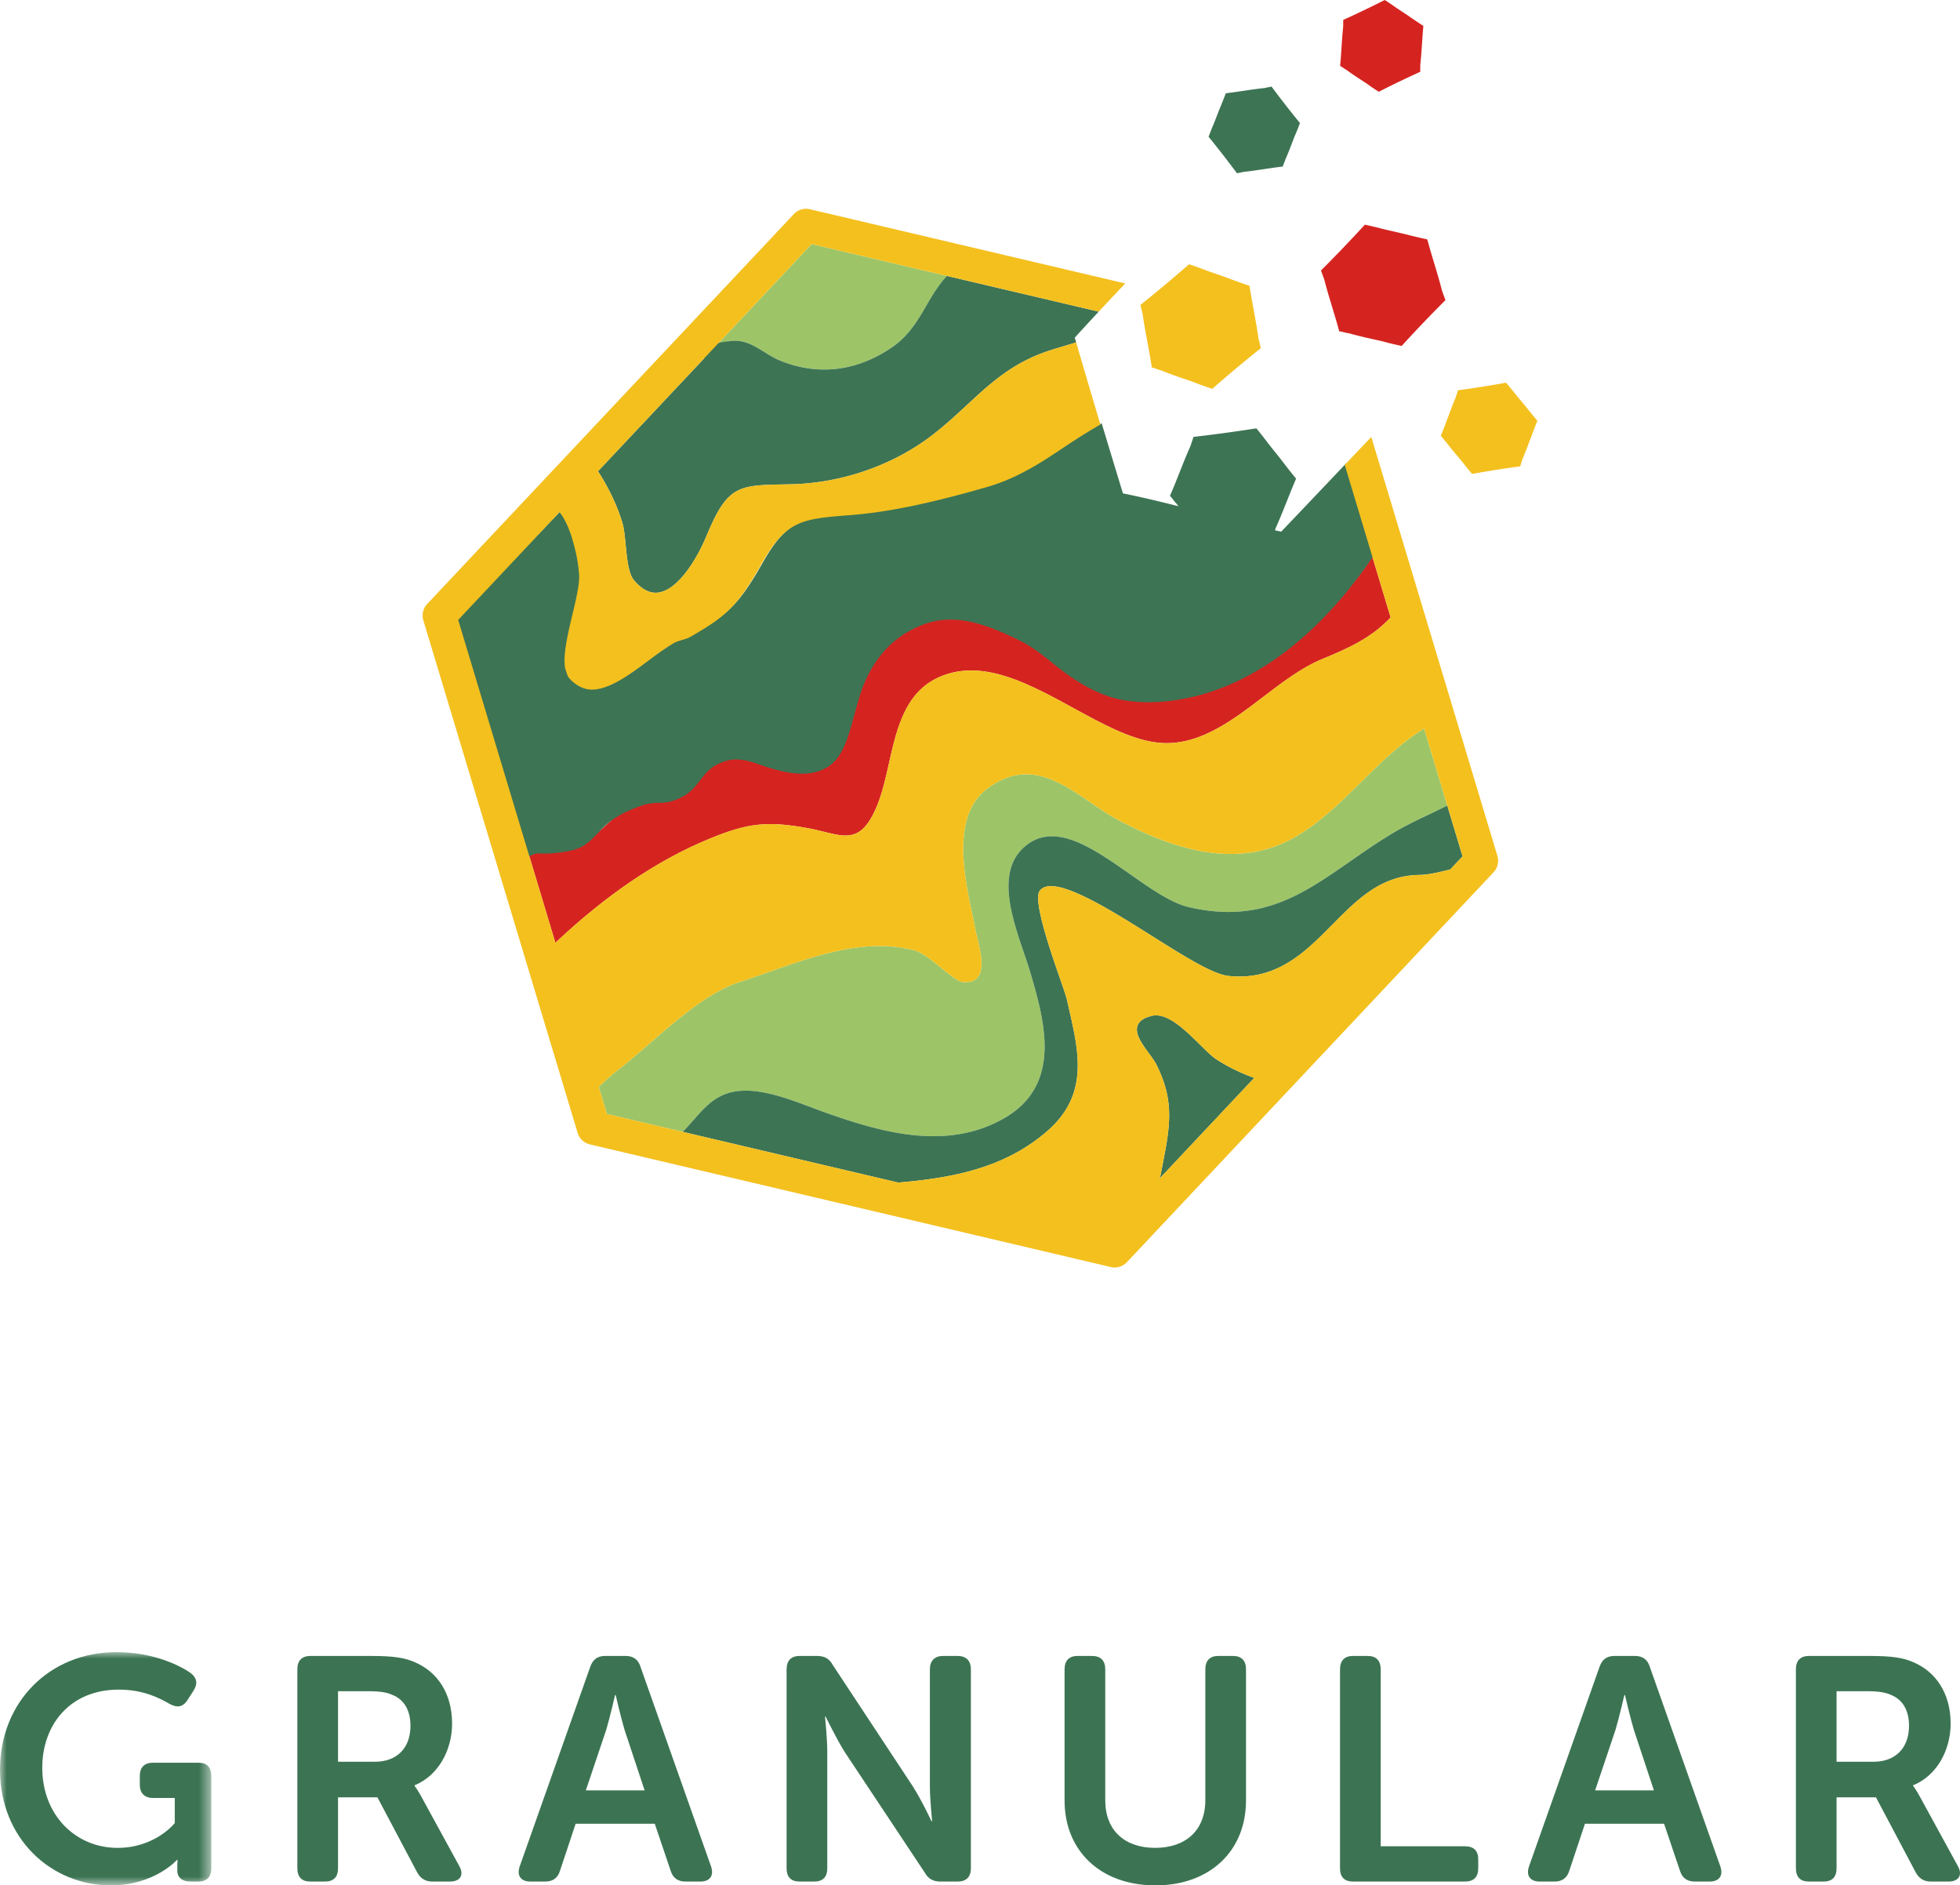<?xml version="1.0" encoding="UTF-8"?> <svg xmlns="http://www.w3.org/2000/svg" xmlns:xlink="http://www.w3.org/1999/xlink" width="152.84" height="147"><defs><path id="a" d="M0 0h16.477v18.187H0z"></path></defs><g fill="none" fill-rule="evenodd"><path fill="#9DC567" d="M57.51 85.077c1.798-.224 3.919.572 5.79 1.275.374.141.737.277 1.082.4 4.36 1.543 9.387 2.981 13.848.48 4.682-2.625 3.202-7.69 2.12-11.388a37.784 37.784 0 0 0-.508-1.563c-.963-2.828-2.16-6.349.065-8.272 2.304-1.994 5.31.113 8.214 2.15 1.66 1.164 3.236 2.272 4.645 2.585 5.549 1.26 8.775-.983 12.51-3.58 1.031-.717 2.097-1.458 3.266-2.163.96-.581 1.982-1.066 2.968-1.536.445-.212.897-.43 1.348-.656l-1.808-6.004c-1.818 1.119-3.372 2.649-4.874 4.133-1.548 1.53-3.148 3.11-5.041 4.243-4.859 2.905-10.272.684-13.921-1.24-.718-.379-1.445-.876-2.149-1.358-2.463-1.684-5.01-3.425-8.124-1.057-2.75 2.091-1.756 6.78-1.098 9.884.083.395.162.766.228 1.106.033.175.083.382.139.612.232.961.582 2.414.032 3.072-.236.282-.618.405-1.17.372-.331-.019-1.047-.6-1.682-1.11-.733-.59-1.49-1.2-2.044-1.351a5.941 5.941 0 0 0-.087-.023c-3.738-.977-7.704.425-11.207 1.662-.82.29-1.595.564-2.365.81-2.395.765-4.883 2.929-7.079 4.838-.863.75-1.678 1.46-2.438 2.044-.537.412-1.023.853-1.476 1.313l.633 2.102 5.912 1.391c.283-.29.551-.586.81-.883.98-1.118 1.826-2.084 3.461-2.288"></path><path fill="#3D7454" d="M111.51 63.465c-.987.47-2.007.955-2.968 1.536-1.17.705-2.235 1.446-3.265 2.163-3.736 2.597-6.963 4.84-12.51 3.58-1.41-.313-2.986-1.421-4.646-2.585-2.905-2.037-5.91-4.145-8.214-2.15-2.225 1.923-1.028 5.444-.066 8.272.191.56.37 1.086.51 1.563 1.08 3.698 2.562 8.763-2.122 11.388-4.46 2.502-9.487 1.063-13.847-.48a59.378 59.378 0 0 1-1.083-.4c-1.87-.703-3.992-1.5-5.789-1.275-1.635.204-2.481 1.17-3.46 2.288-.26.297-.528.594-.81.884l16.804 3.955c4.184-.356 8.32-1.113 11.66-4.05 3.191-2.805 2.44-6.078 1.646-9.543l-.14-.616c-.071-.317-.298-.97-.585-1.798-.677-1.947-2.084-5.998-1.553-6.735.987-1.37 5.285 1.332 8.737 3.503 2.565 1.614 4.785 3.008 6.011 3.131 3.743.376 5.94-1.844 8.064-3.99 1.964-1.986 3.82-3.862 6.831-3.89.674-.006 1.502-.208 2.378-.428l.957-1.018-1.192-3.961c-.451.226-.902.444-1.348.656"></path><path fill="#D52420" d="M95.657 53.273c-2.986 1.298-6.324 1.626-8.919.92-1.62-.452-2.86-1.434-4.172-2.473-.922-.731-1.876-1.488-2.976-2.043-3.14-1.584-5.697-1.98-7.812-1.206-1.88.687-3.383 2.334-4.473 4.896-.262.614-.457 1.312-.665 2.05-.49 1.745-.996 3.549-2.408 4.325-1.296.711-2.665.324-4.124-.086-1.301-.369-2.647-.747-3.965-.297-.919.313-1.397.934-1.858 1.535-.328.428-.638.831-1.102 1.116-.652.4-1.235.412-1.852.423-.49.01-.997.02-1.558.215-1.117.388-1.912 1.122-2.68 1.834-.84.778-1.634 1.512-2.814 1.799-.955.232-1.798.176-2.614.121-.17-.012-.338-.022-.505-.03l2.148 7.137c3.99-3.756 7.928-6.42 11.978-8.096 3.022-1.25 4.532-1.415 7.691-.844.482.087.927.198 1.319.294 1.718.425 2.854.705 3.954-1.706.495-1.084.775-2.327 1.072-3.643.649-2.877 1.321-5.852 4.393-6.908 3.215-1.105 6.66.78 9.992 2.604 2.204 1.207 4.287 2.345 6.283 2.655 3.227.5 5.929-1.557 8.542-3.547 1.479-1.127 3.009-2.292 4.586-2.938 2.14-.877 3.868-1.688 5.323-3.24l-1.419-4.715c-3.1 4.567-6.97 7.938-11.365 9.848"></path><path fill="#3D7454" d="M93.58 81.454c-1.144-1.131-2.568-2.54-3.761-2.249-.616.149-.979.398-1.111.76-.234.64.36 1.448.882 2.16.232.316.45.613.577.864 1.454 2.884 1.065 4.878.476 7.896l-.149.774c-.03.091-.067.176-.101.264l7.414-7.883a14.082 14.082 0 0 1-2.956-1.445c-.334-.214-.789-.664-1.271-1.14"></path><path fill="#9DC567" d="M55.908 27.263c.299-.297.608-.606 1.005-.664 1.067-.155 1.843.326 2.666.834.415.258.845.523 1.326.713 2.958 1.176 5.968.794 8.697-1.1 1.277-.883 1.974-2.084 2.649-3.245.457-.784.937-1.586 1.587-2.29L63.292 19.03l-8.38 8.91.133-.042c.333-.104.603-.374.863-.634"></path><path fill="#3D7454" d="m85.678 24.298-11.84-2.787c-.65.704-1.13 1.506-1.587 2.29-.674 1.162-1.373 2.362-2.648 3.245-2.73 1.894-5.74 2.276-8.698 1.1-.481-.19-.91-.455-1.326-.713-.823-.508-1.599-.989-2.666-.833-.397.057-1.144.103-1.442.4-.261.261-.844.844-1.178.949l.619-.01-8.28 8.803c.839 1.304 1.486 2.66 1.893 3.99.138.458.2 1.093.266 1.766.102 1.05.217 2.24.644 2.74.636.748 1.273 1.06 1.939.956 1.484-.232 2.92-2.497 3.7-4.366 1.66-3.982 2.442-3.996 6.197-4.061l.347-.007c3.981-.074 8.026-1.475 11.096-3.844 1.008-.779 1.87-1.578 2.702-2.35 1.85-1.714 3.598-3.333 6.498-4.26.353-.112.704-.217 1.055-.321.32-.095.637-.19.95-.29l-.109-.368a186.6 186.6 0 0 1 1.868-2.029"></path><path fill="#3D7454" d="m107.015 42.976-2.057-6.832c-1.682 1.77-3.363 3.543-5.049 5.308-4.141-.882-8.19-2.147-12.341-2.983a855.024 855.024 0 0 1-1.66-5.472 48.961 48.961 0 0 0-2.867 1.79c-.23.154-.461.308-.69.459-.46.303-.918.597-1.39.88a20.983 20.983 0 0 1-2.241 1.154c-.535.227-1.1.43-1.708.605-3.35.962-6.927 1.89-10.385 2.158l-.178.013c-3.865.3-5.031.39-6.993 3.85-1.86 3.281-2.769 4.062-5.56 5.666-.318.182-.905.261-1.264.47l-.025.014c-.3.178-.93.601-1.391.936-1.543 1.117-3.661 2.932-5.322 2.64-.28-.05-.59-.19-.87-.378a1.943 1.943 0 0 1-.443-.375 1.911 1.911 0 0 1-.186-.226.454.454 0 0 1-.032-.067 1.778 1.778 0 0 1-.195-.576c-.182-1.025.188-2.61.558-4.164.3-1.254.58-2.438.528-3.167a11.662 11.662 0 0 0-.405-2.298c-.264-.928-.656-1.811-1.207-2.46l-8.115 8.462 5.253 17.829.38.545c.167.008.583-.23.753-.218.815.055 1.813-.029 2.768-.261 1.18-.287 1.668-1.121 2.51-1.899.767-.711 1.735-1.182 2.852-1.57.561-.195 1.035-.205 1.526-.215.617-.011 1.266-.232 1.918-.632.464-.285.892-.837 1.22-1.264.462-.602.869-1.017 1.788-1.33 1.317-.45 2.426.198 3.727.567 1.458.41 2.91.646 4.207-.066 1.412-.775 1.818-2.81 2.308-4.554.207-.738.402-1.437.664-2.051 1.09-2.561 2.8-3.91 4.678-4.598 2.116-.773 4.358-.276 7.498 1.308 1.1.556 1.933 1.274 2.855 2.005 1.312 1.04 2.804 1.99 4.425 2.442 2.595.706 6.06.251 9.045-1.047 4.396-1.91 8.116-5.484 11.217-10.052l-.104-.346Z"></path><path fill="#F4C01E" d="M51.119 51.095a23.069 23.069 0 0 1 1.392-.936l-.22.128c-.292.17-.7.466-1.172.808"></path><path fill="#F4C01E" d="M113.093 67.788c-.876.22-1.704.422-2.378.428-3.011.028-4.867 1.904-6.831 3.89-2.125 2.146-4.321 4.366-8.064 3.99-1.226-.123-3.446-1.517-6.011-3.13-3.452-2.172-7.75-4.874-8.737-3.504-.531.737.876 4.788 1.553 6.735.287.827.514 1.48.585 1.798l.14.616c.794 3.465 1.545 6.738-1.645 9.542-3.342 2.938-7.477 3.695-11.661 4.051l-16.805-3.956-5.912-1.391-.633-2.102c.453-.46.94-.9 1.476-1.313.76-.585 1.575-1.293 2.438-2.044 2.196-1.91 4.684-4.073 7.079-4.838.77-.246 1.545-.52 2.365-.81 3.503-1.237 7.469-2.639 11.207-1.662l.087.023c.554.15 1.311.76 2.044 1.35.635.51 1.35 1.092 1.683 1.111.55.033.934-.09 1.169-.372.55-.658.2-2.111-.032-3.072-.056-.23-.106-.437-.14-.612-.065-.34-.143-.711-.227-1.106-.658-3.103-1.652-7.793 1.099-9.884 3.113-2.368 5.66-.627 8.123 1.057.704.482 1.431.98 2.15 1.357 3.648 1.925 9.061 4.146 13.92 1.24 1.892-1.131 3.493-2.713 5.04-4.242 1.503-1.484 3.057-3.014 4.875-4.133l1.808 6.004 1.192 3.961-.957 1.018Zm-22.7 24.135c.034-.088.07-.173.1-.264l.15-.774c.589-3.018.978-5.013-.476-7.896-.127-.25-.345-.548-.576-.864-.523-.712-1.117-1.52-.884-2.16.133-.362.497-.611 1.112-.76 1.193-.29 2.618 1.118 3.761 2.25.482.476.937.926 1.271 1.14a14.078 14.078 0 0 0 2.956 1.445l-7.415 7.883Zm26.375-25.184-1.581-5.255-1.842-6.115-3.022-10.039-1.474-4.896-.103-.343-1.813-6.022-2.071 2.178 2.056 6.832.104.346 1.42 4.715c-1.456 1.552-3.184 2.363-5.324 3.24-1.578.646-3.108 1.81-4.586 2.938-2.614 1.99-5.315 4.048-8.542 3.547-1.996-.31-4.079-1.448-6.283-2.655-3.332-1.823-6.777-3.71-9.992-2.604-3.072 1.056-3.744 4.031-4.393 6.908-.297 1.316-.578 2.56-1.072 3.643-1.1 2.412-2.236 2.131-3.954 1.706-.392-.096-.836-.206-1.319-.294-3.16-.571-4.668-.405-7.69.844-4.05 1.676-7.989 4.34-11.978 8.096l-2.149-7.137-.108-.36-5.322-17.678 7.815-8.31.097-.103c.516.708.879 1.622 1.11 2.563.22.774.353 1.576.406 2.298.052.728-.23 1.913-.528 3.167-.37 1.553-.74 3.139-.558 4.164.032.084.13.421.195.576.012.029.023.054.032.067.053.078.117.153.185.226.128.137.28.265.443.375.28.188.59.328.87.379 1.661.29 3.78-1.525 5.322-2.641.472-.342.88-.638 1.172-.808l.22-.128.02-.012.004-.002c.36-.209.946-.288 1.264-.47 2.792-1.605 3.7-2.385 5.56-5.666 1.962-3.461 3.128-3.55 6.993-3.85 3.458-.268 7.213-1.209 10.563-2.171a14.903 14.903 0 0 0 2.875-1.163c.367-.191.726-.389 1.075-.597.47-.281.93-.577 1.389-.88.23-.15.46-.304.69-.458.9-.6 1.834-1.217 2.866-1.794l-.107-.352a777.19 777.19 0 0 1-1.785-6.049 58.66 58.66 0 0 1-.949.29c-.35.105-.702.209-1.054.322-2.901.926-4.649 2.545-6.498 4.26-.833.772-1.695 1.57-2.703 2.349-3.07 2.37-7.115 3.77-11.096 3.844l-.347.007c-3.756.065-4.536.08-6.197 4.06-.78 1.87-2.217 4.135-3.7 4.367-.666.105-1.303-.208-1.94-.956-.426-.5-.541-1.69-.643-2.74-.066-.673-.127-1.308-.267-1.765-.406-1.33-1.054-2.687-1.892-3.99l8.28-8.804 8.38-8.91 10.546 2.483 11.84 2.787a295.11 295.11 0 0 1 2.068-2.197l-10.833-2.55-13.756-3.238a1.307 1.307 0 0 0-1.25.376L51.128 28.148l-6.078 6.463L41.3 38.6l-.355.377-7.633 8.116c-.32.34-.434.824-.3 1.271l5.486 18.22.106.352 2.602 8.646 3.501 11.629.337 1.12a1.307 1.307 0 0 0 .951.894l4.144.976L61.7 92.923l20.689 4.87 4.234.997c.454.106.93-.037 1.25-.377l13.08-13.906 4.357-4.632 1.142-1.214 10.017-10.651a1.3 1.3 0 0 0 .323-.62 1.305 1.305 0 0 0-.024-.65Z"></path><path fill="#F4C01E" d="M82.945 34.89a48.961 48.961 0 0 1 2.867-1.79l-.002-.004c-1.032.577-1.965 1.194-2.865 1.794"></path><path d="M44.299 52.756c.053.078.117.153.185.226M44.267 52.689c.012.029.023.054.032.067M79.79 36.825c.367-.191.726-.389 1.075-.597"></path><path fill="#F4C01E" d="M88.929 23.776c1.29-1.025 2.55-2.092 3.796-3.172.477.158.949.33 1.42.51.178.066.358.127.54.191.486.169.975.337 1.458.523.428.157.86.308 1.292.455.212 1.377.511 2.741.704 4.122l.181.742a99.403 99.403 0 0 0-3.786 3.17c-.481-.155-.957-.323-1.423-.514-.85-.297-1.707-.571-2.538-.914-.262-.056-.497-.189-.757-.241-.2-1.383-.517-2.747-.707-4.131l-.18-.74"></path><path fill="#D52420" d="M103.01 21.09a117.241 117.241 0 0 0 3.422-3.572c.491.104.98.224 1.468.35.184.045.37.086.557.13.501.113 1.007.227 1.507.357.443.11.889.212 1.334.31.363 1.346.812 2.669 1.156 4.02l.262.717a100.071 100.071 0 0 0-3.413 3.569c-.495-.1-.986-.216-1.47-.353-.877-.202-1.76-.38-2.624-.628-.266-.027-.515-.133-.779-.157-.353-1.351-.818-2.672-1.16-4.027l-.26-.716M104.746 1.553A84.3 84.3 0 0 0 107.98 0c.308.196.61.402.909.612.113.078.229.153.345.23.312.206.626.412.933.628.273.188.55.37.827.551-.096 1.007-.13 2.02-.24 3.025l-.005.554a72.973 72.973 0 0 0-3.23 1.554c-.31-.194-.614-.397-.908-.614-.544-.361-1.1-.707-1.623-1.097-.173-.086-.316-.221-.488-.305.105-1.008.126-2.024.239-3.032l.006-.553"></path><path fill="#3D7454" d="M93.07 34.064a117.52 117.52 0 0 0 4.901-.667c.32.387.629.784.932 1.187.116.15.235.297.355.448.322.401.648.804.958 1.218.279.361.564.719.852 1.072-.553 1.28-1.025 2.594-1.596 3.866-.079.242-.16.483-.241.725-1.636.183-3.268.407-4.893.67a19.47 19.47 0 0 1-.931-1.19c-.561-.704-1.142-1.393-1.663-2.125-.192-.186-.321-.424-.513-.606.565-1.278 1.023-2.602 1.598-3.875l.241-.723"></path><path fill="#F4C01E" d="M113.691 30.43a89.348 89.348 0 0 0 3.754-.59c.252.293.494.593.734.898.092.113.186.225.28.338.254.304.51.608.754.92.22.274.445.544.671.811-.404.991-.746 2.009-1.165 2.994-.057.187-.115.373-.174.56a77.162 77.162 0 0 0-3.747.591c-.256-.291-.502-.59-.734-.9-.442-.531-.899-1.05-1.31-1.605-.15-.14-.253-.321-.404-.458.414-.99.745-2.014 1.167-3.001l.174-.559"></path><path fill="#3D7454" d="M96.46 13.51a85.838 85.838 0 0 0-2.214-2.847c.127-.344.264-.683.407-1.022.052-.128.102-.257.153-.388.135-.35.27-.703.417-1.05.126-.308.247-.618.365-.93 1.008-.12 2.01-.303 3.021-.408.182-.04.363-.077.545-.114a72.927 72.927 0 0 0 2.215 2.84c-.125.346-.26.688-.41 1.023-.239.611-.46 1.23-.73 1.826-.048.19-.15.358-.196.546-1.013.112-2.014.307-3.028.411l-.544.112Z"></path><g transform="translate(0 128.813)"><mask id="b" fill="#fff"><use xlink:href="#a"></use></mask><path fill="#3C7453" d="M9.093 0c2.899 0 5.005 1.09 5.749 1.611.545.42.594.867.222 1.437l-.445.693c-.372.57-.818.62-1.438.273-.768-.446-2.031-1.09-3.915-1.09-3.84 0-5.97 2.775-5.97 6.095 0 3.692 2.601 6.244 5.872 6.244 2.948 0 4.46-1.933 4.46-1.933v-1.957h-1.685c-.67 0-1.041-.372-1.041-1.04v-.67c0-.694.372-1.04 1.04-1.04h3.519c.669 0 1.016.346 1.016 1.04v7.185c0 .694-.347 1.041-1.016 1.041h-.62c-.669 0-1.015-.347-1.015-.842v-.421c0-.223.024-.422.024-.422h-.05s-1.758 1.983-5.153 1.983C3.989 18.187 0 14.544 0 9.167 0 3.916 3.84 0 9.093 0" mask="url(#b)"></path></g><path fill="#3C7453" d="M29.234 137.362c1.71 0 2.774-1.065 2.774-2.8 0-1.115-.42-2.007-1.387-2.404-.421-.198-.967-.297-1.908-.297H26.36v5.5h2.874Zm-6.046-7.21c0-.67.347-1.04 1.016-1.04h4.757c1.734 0 2.602.148 3.345.47 1.784.743 2.948 2.428 2.948 4.806 0 2.082-1.09 4.064-2.923 4.807v.05s.222.272.57.917l2.898 5.302c.422.718.1 1.239-.718 1.239h-1.338c-.57 0-.942-.223-1.214-.72l-3.097-5.846H26.36v5.525c0 .693-.348 1.04-1.016 1.04h-1.14c-.67 0-1.016-.347-1.016-1.04v-15.51ZM50.266 139.592l-1.56-4.708c-.298-.991-.695-2.725-.695-2.725h-.049s-.396 1.734-.693 2.725l-1.586 4.708h4.583Zm-4.236-9.638c.198-.57.57-.843 1.164-.843h1.586c.595 0 .99.273 1.164.843l5.5 15.56c.249.718-.073 1.189-.842 1.189h-1.14c-.594 0-.99-.273-1.164-.843l-1.239-3.667h-6.17l-1.213 3.642c-.174.595-.57.868-1.165.868h-1.14c-.768 0-1.09-.471-.842-1.19l5.5-15.56ZM61.339 130.152c0-.67.347-1.041 1.016-1.041h1.338c.595 0 .966.198 1.239.694l6.243 9.465c.67 1.04 1.462 2.725 1.462 2.725h.05s-.174-1.685-.174-2.725v-9.118c0-.67.372-1.041 1.04-1.041h1.115c.67 0 1.041.371 1.041 1.04v15.511c0 .694-.371 1.04-1.04 1.04H73.33c-.545 0-.941-.197-1.214-.693l-6.268-9.44c-.645-1.04-1.463-2.726-1.463-2.726h-.05s.175 1.686.175 2.725v9.094c0 .694-.348 1.04-1.016 1.04h-1.14c-.67 0-1.016-.346-1.016-1.04v-15.51ZM83.015 130.152c0-.67.347-1.041 1.016-1.041h1.115c.694 0 1.041.371 1.041 1.04v10.209c0 2.378 1.536 3.716 3.89 3.716 2.353 0 3.914-1.338 3.914-3.716v-10.208c0-.67.347-1.041 1.016-1.041h1.14c.669 0 1.016.371 1.016 1.04v10.233c0 3.94-2.825 6.616-7.062 6.616-4.261 0-7.086-2.676-7.086-6.616v-10.232ZM104.494 130.152c0-.67.347-1.041 1.016-1.041h1.14c.669 0 1.016.371 1.016 1.04v13.801h6.565c.694 0 1.041.347 1.041 1.016v.694c0 .694-.347 1.04-1.04 1.04h-8.722c-.669 0-1.016-.346-1.016-1.04v-15.51ZM128.971 139.592l-1.56-4.708c-.298-.991-.695-2.725-.695-2.725h-.05s-.396 1.734-.693 2.725l-1.585 4.708h4.583Zm-4.237-9.638c.199-.57.57-.843 1.165-.843h1.585c.595 0 .992.273 1.165.843l5.5 15.56c.248.718-.074 1.189-.842 1.189h-1.14c-.594 0-.99-.273-1.164-.843l-1.24-3.667h-6.169l-1.213 3.642c-.174.595-.57.868-1.165.868h-1.14c-.768 0-1.09-.471-.842-1.19l5.5-15.56ZM146.09 137.362c1.709 0 2.775-1.065 2.775-2.8 0-1.115-.422-2.007-1.388-2.404-.421-.198-.967-.297-1.908-.297h-2.354v5.5h2.874Zm-6.046-7.21c0-.67.346-1.04 1.016-1.04h4.757c1.734 0 2.601.148 3.345.47 1.783.743 2.948 2.428 2.948 4.806 0 2.082-1.09 4.064-2.924 4.807v.05s.224.272.57.917l2.9 5.302c.42.718.099 1.239-.72 1.239h-1.338c-.57 0-.941-.223-1.213-.72l-3.097-5.846h-3.073v5.525c0 .693-.347 1.04-1.016 1.04h-1.14c-.669 0-1.015-.347-1.015-1.04v-15.51Z"></path></g></svg> 